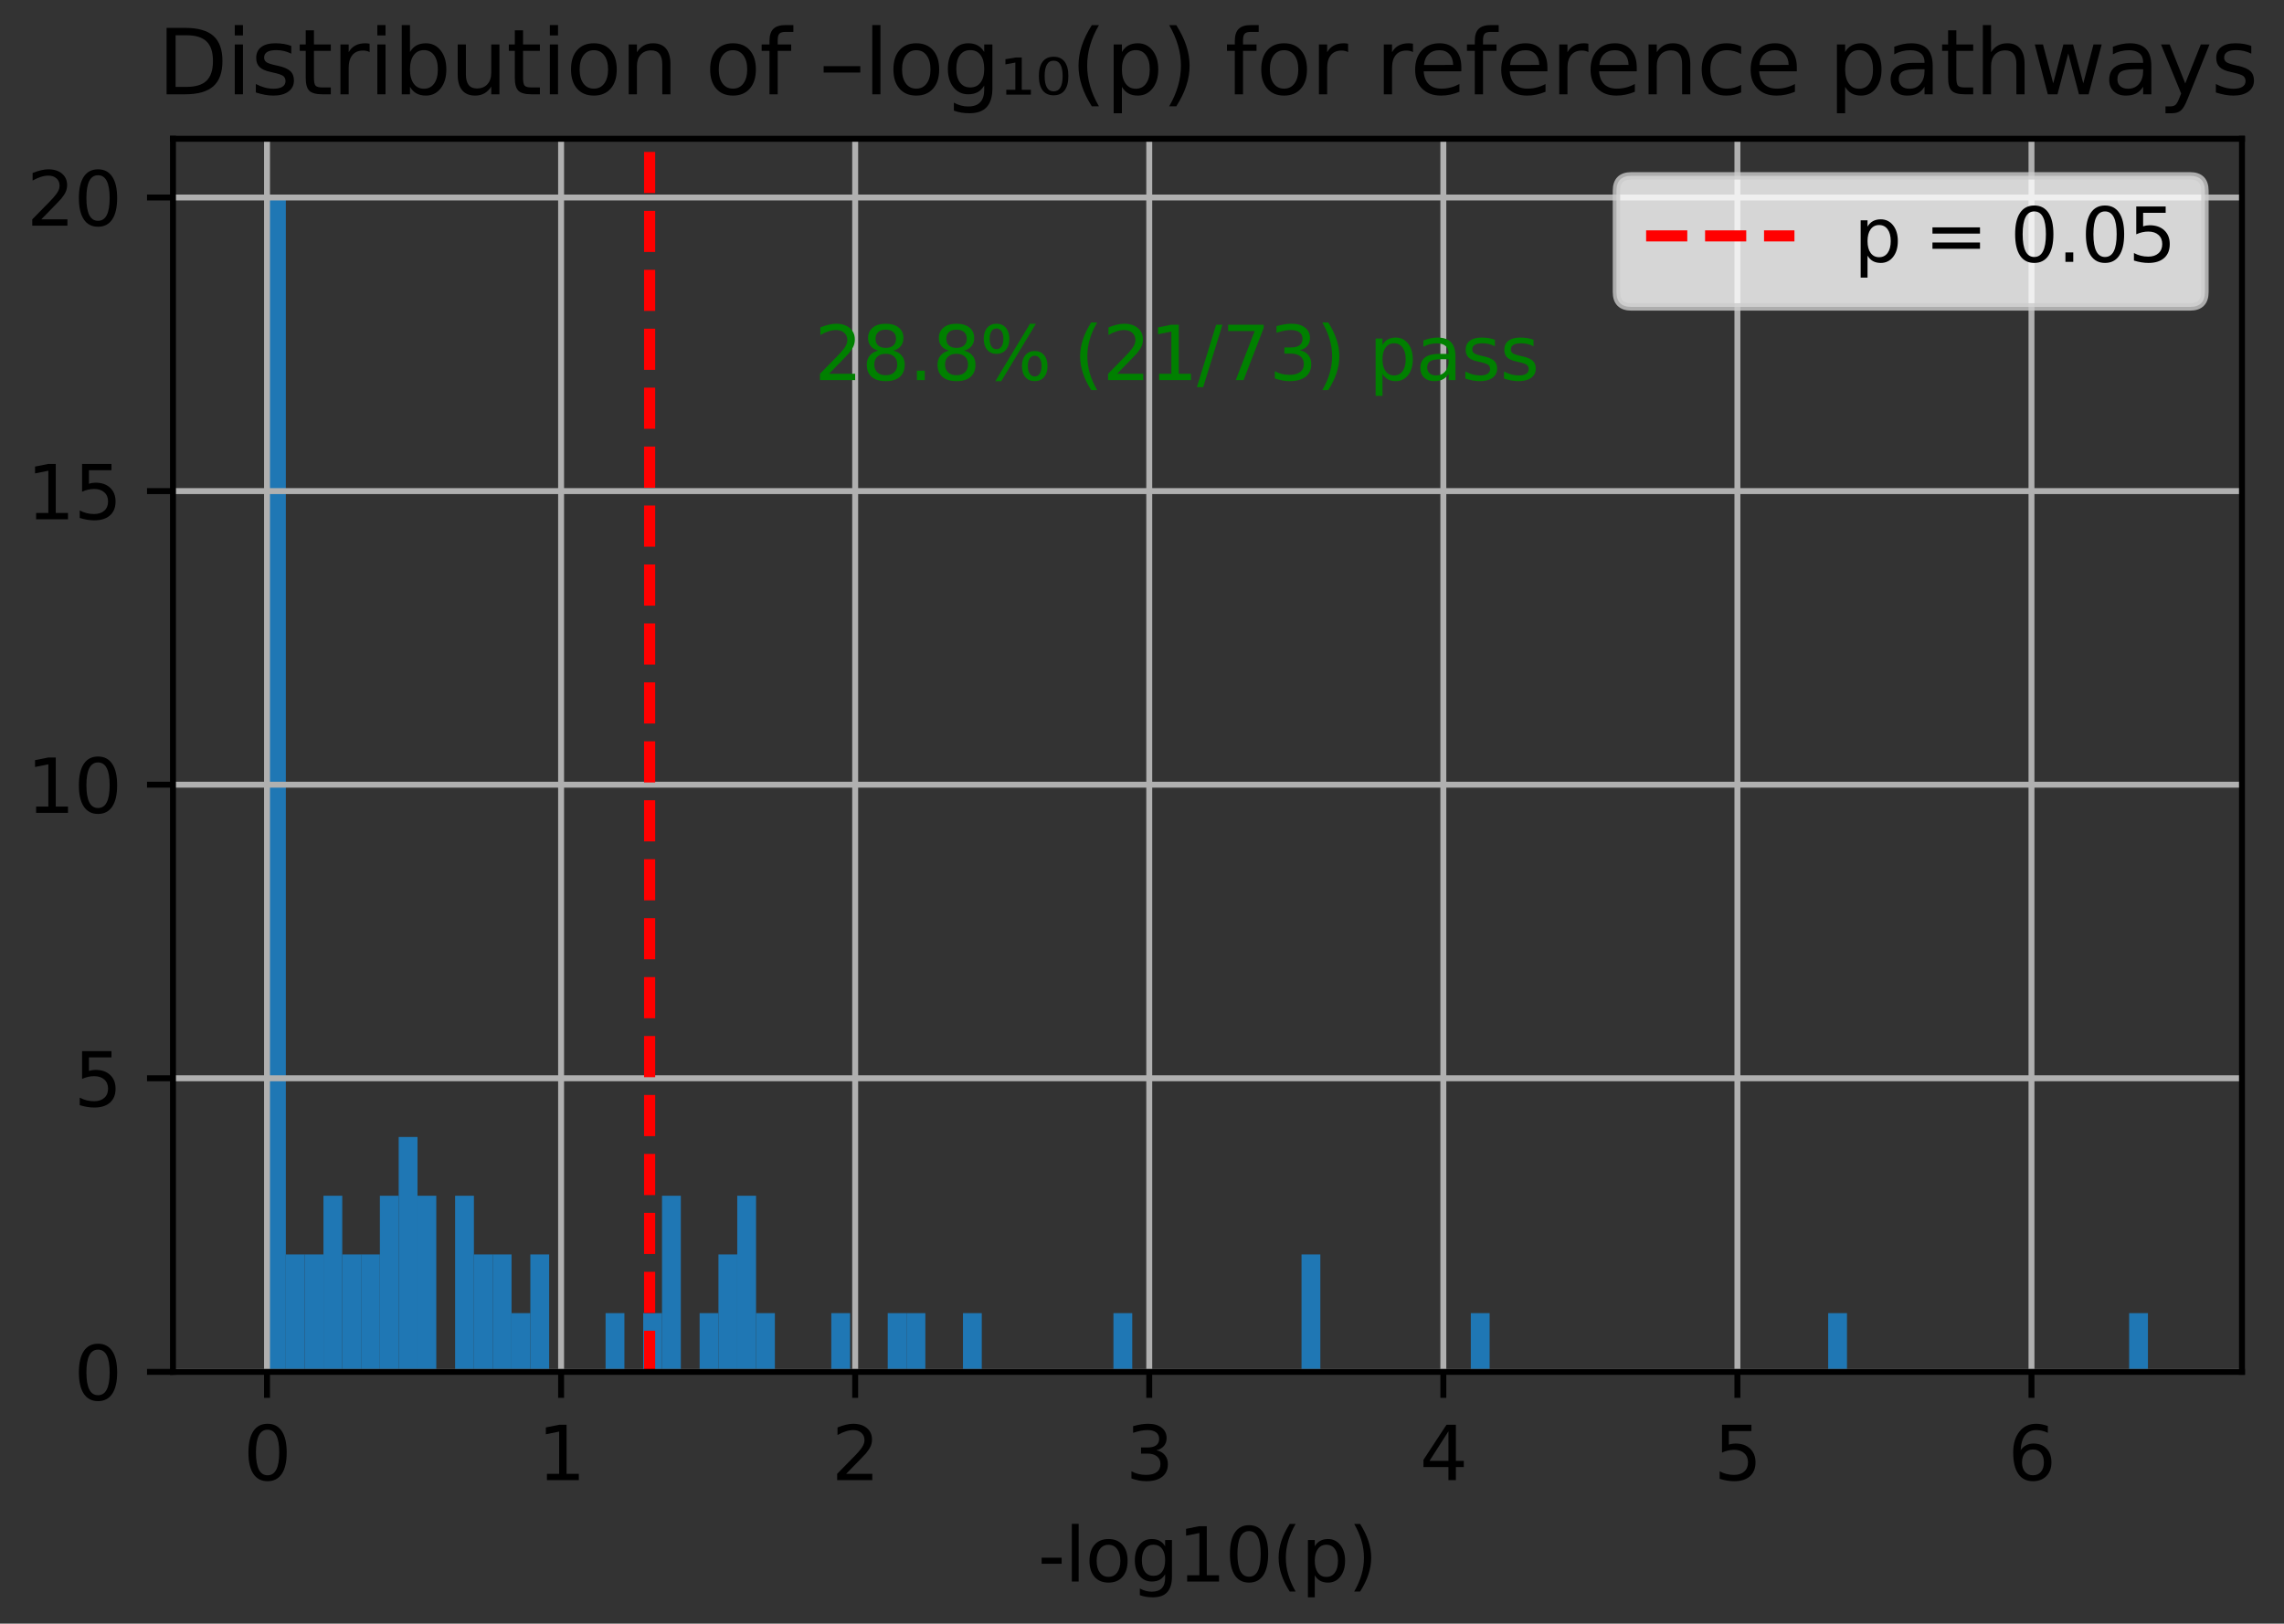 <?xml version="1.0" encoding="utf-8" standalone="no"?>
<!DOCTYPE svg PUBLIC "-//W3C//DTD SVG 1.1//EN"
  "http://www.w3.org/Graphics/SVG/1.1/DTD/svg11.dtd">
<svg xmlns:xlink="http://www.w3.org/1999/xlink" width="307.99pt" height="218.994pt" viewBox="0 0 307.99 218.994" xmlns="http://www.w3.org/2000/svg" version="1.1">
 <rect x="0" y="0" width="307.99" height="218.994" fill="#333333" stroke="none"/>
 <defs>
  <style type="text/css">*{stroke-linejoin: round; stroke-linecap: butt}</style>
 </defs>
 <g id="figure_1">
  <g id="patch_1">
   <path d="M 0 218.994 
L 307.99 218.994 
L 307.99 0 
L 0 0 
L 0 218.994 
z
" style="fill: none"/>
  </g>
  <g id="axes_1">
   <g id="patch_2">
    <path d="M 23.325 185.038 
L 302.325 185.038 
L 302.325 18.718 
L 23.325 18.718 
L 23.325 185.038 
z
" style="fill: none"/>
   </g>
   <g id="patch_3">
    <path d="M 36.007 185.038 
L 38.543 185.038 
L 38.543 26.638 
L 36.007 26.638 
z
" clip-path="url(#pdeb3ad82a5)" style="fill: #1f77b4"/>
   </g>
   <g id="patch_4">
    <path d="M 38.543 185.038 
L 41.08 185.038 
L 41.08 169.198 
L 38.543 169.198 
z
" clip-path="url(#pdeb3ad82a5)" style="fill: #1f77b4"/>
   </g>
   <g id="patch_5">
    <path d="M 41.08 185.038 
L 43.616 185.038 
L 43.616 169.198 
L 41.08 169.198 
z
" clip-path="url(#pdeb3ad82a5)" style="fill: #1f77b4"/>
   </g>
   <g id="patch_6">
    <path d="M 43.616 185.038 
L 46.152 185.038 
L 46.152 161.278 
L 43.616 161.278 
z
" clip-path="url(#pdeb3ad82a5)" style="fill: #1f77b4"/>
   </g>
   <g id="patch_7">
    <path d="M 46.152 185.038 
L 48.689 185.038 
L 48.689 169.198 
L 46.152 169.198 
z
" clip-path="url(#pdeb3ad82a5)" style="fill: #1f77b4"/>
   </g>
   <g id="patch_8">
    <path d="M 48.689 185.038 
L 51.225 185.038 
L 51.225 169.198 
L 48.689 169.198 
z
" clip-path="url(#pdeb3ad82a5)" style="fill: #1f77b4"/>
   </g>
   <g id="patch_9">
    <path d="M 51.225 185.038 
L 53.761 185.038 
L 53.761 161.278 
L 51.225 161.278 
z
" clip-path="url(#pdeb3ad82a5)" style="fill: #1f77b4"/>
   </g>
   <g id="patch_10">
    <path d="M 53.761 185.038 
L 56.298 185.038 
L 56.298 153.358 
L 53.761 153.358 
z
" clip-path="url(#pdeb3ad82a5)" style="fill: #1f77b4"/>
   </g>
   <g id="patch_11">
    <path d="M 56.298 185.038 
L 58.834 185.038 
L 58.834 161.278 
L 56.298 161.278 
z
" clip-path="url(#pdeb3ad82a5)" style="fill: #1f77b4"/>
   </g>
   <g id="patch_12">
    <path d="M 58.834 185.038 
L 61.37 185.038 
L 61.37 185.038 
L 58.834 185.038 
z
" clip-path="url(#pdeb3ad82a5)" style="fill: #1f77b4"/>
   </g>
   <g id="patch_13">
    <path d="M 61.37 185.038 
L 63.907 185.038 
L 63.907 161.278 
L 61.37 161.278 
z
" clip-path="url(#pdeb3ad82a5)" style="fill: #1f77b4"/>
   </g>
   <g id="patch_14">
    <path d="M 63.907 185.038 
L 66.443 185.038 
L 66.443 169.198 
L 63.907 169.198 
z
" clip-path="url(#pdeb3ad82a5)" style="fill: #1f77b4"/>
   </g>
   <g id="patch_15">
    <path d="M 66.443 185.038 
L 68.98 185.038 
L 68.98 169.198 
L 66.443 169.198 
z
" clip-path="url(#pdeb3ad82a5)" style="fill: #1f77b4"/>
   </g>
   <g id="patch_16">
    <path d="M 68.98 185.038 
L 71.516 185.038 
L 71.516 177.118 
L 68.98 177.118 
z
" clip-path="url(#pdeb3ad82a5)" style="fill: #1f77b4"/>
   </g>
   <g id="patch_17">
    <path d="M 71.516 185.038 
L 74.052 185.038 
L 74.052 169.198 
L 71.516 169.198 
z
" clip-path="url(#pdeb3ad82a5)" style="fill: #1f77b4"/>
   </g>
   <g id="patch_18">
    <path d="M 74.052 185.038 
L 76.589 185.038 
L 76.589 185.038 
L 74.052 185.038 
z
" clip-path="url(#pdeb3ad82a5)" style="fill: #1f77b4"/>
   </g>
   <g id="patch_19">
    <path d="M 76.589 185.038 
L 79.125 185.038 
L 79.125 185.038 
L 76.589 185.038 
z
" clip-path="url(#pdeb3ad82a5)" style="fill: #1f77b4"/>
   </g>
   <g id="patch_20">
    <path d="M 79.125 185.038 
L 81.661 185.038 
L 81.661 185.038 
L 79.125 185.038 
z
" clip-path="url(#pdeb3ad82a5)" style="fill: #1f77b4"/>
   </g>
   <g id="patch_21">
    <path d="M 81.661 185.038 
L 84.198 185.038 
L 84.198 177.118 
L 81.661 177.118 
z
" clip-path="url(#pdeb3ad82a5)" style="fill: #1f77b4"/>
   </g>
   <g id="patch_22">
    <path d="M 84.198 185.038 
L 86.734 185.038 
L 86.734 185.038 
L 84.198 185.038 
z
" clip-path="url(#pdeb3ad82a5)" style="fill: #1f77b4"/>
   </g>
   <g id="patch_23">
    <path d="M 86.734 185.038 
L 89.27 185.038 
L 89.27 177.118 
L 86.734 177.118 
z
" clip-path="url(#pdeb3ad82a5)" style="fill: #1f77b4"/>
   </g>
   <g id="patch_24">
    <path d="M 89.27 185.038 
L 91.807 185.038 
L 91.807 161.278 
L 89.27 161.278 
z
" clip-path="url(#pdeb3ad82a5)" style="fill: #1f77b4"/>
   </g>
   <g id="patch_25">
    <path d="M 91.807 185.038 
L 94.343 185.038 
L 94.343 185.038 
L 91.807 185.038 
z
" clip-path="url(#pdeb3ad82a5)" style="fill: #1f77b4"/>
   </g>
   <g id="patch_26">
    <path d="M 94.343 185.038 
L 96.88 185.038 
L 96.88 177.118 
L 94.343 177.118 
z
" clip-path="url(#pdeb3ad82a5)" style="fill: #1f77b4"/>
   </g>
   <g id="patch_27">
    <path d="M 96.88 185.038 
L 99.416 185.038 
L 99.416 169.198 
L 96.88 169.198 
z
" clip-path="url(#pdeb3ad82a5)" style="fill: #1f77b4"/>
   </g>
   <g id="patch_28">
    <path d="M 99.416 185.038 
L 101.952 185.038 
L 101.952 161.278 
L 99.416 161.278 
z
" clip-path="url(#pdeb3ad82a5)" style="fill: #1f77b4"/>
   </g>
   <g id="patch_29">
    <path d="M 101.952 185.038 
L 104.489 185.038 
L 104.489 177.118 
L 101.952 177.118 
z
" clip-path="url(#pdeb3ad82a5)" style="fill: #1f77b4"/>
   </g>
   <g id="patch_30">
    <path d="M 104.489 185.038 
L 107.025 185.038 
L 107.025 185.038 
L 104.489 185.038 
z
" clip-path="url(#pdeb3ad82a5)" style="fill: #1f77b4"/>
   </g>
   <g id="patch_31">
    <path d="M 107.025 185.038 
L 109.561 185.038 
L 109.561 185.038 
L 107.025 185.038 
z
" clip-path="url(#pdeb3ad82a5)" style="fill: #1f77b4"/>
   </g>
   <g id="patch_32">
    <path d="M 109.561 185.038 
L 112.098 185.038 
L 112.098 185.038 
L 109.561 185.038 
z
" clip-path="url(#pdeb3ad82a5)" style="fill: #1f77b4"/>
   </g>
   <g id="patch_33">
    <path d="M 112.098 185.038 
L 114.634 185.038 
L 114.634 177.118 
L 112.098 177.118 
z
" clip-path="url(#pdeb3ad82a5)" style="fill: #1f77b4"/>
   </g>
   <g id="patch_34">
    <path d="M 114.634 185.038 
L 117.17 185.038 
L 117.17 185.038 
L 114.634 185.038 
z
" clip-path="url(#pdeb3ad82a5)" style="fill: #1f77b4"/>
   </g>
   <g id="patch_35">
    <path d="M 117.17 185.038 
L 119.707 185.038 
L 119.707 185.038 
L 117.17 185.038 
z
" clip-path="url(#pdeb3ad82a5)" style="fill: #1f77b4"/>
   </g>
   <g id="patch_36">
    <path d="M 119.707 185.038 
L 122.243 185.038 
L 122.243 177.118 
L 119.707 177.118 
z
" clip-path="url(#pdeb3ad82a5)" style="fill: #1f77b4"/>
   </g>
   <g id="patch_37">
    <path d="M 122.243 185.038 
L 124.78 185.038 
L 124.78 177.118 
L 122.243 177.118 
z
" clip-path="url(#pdeb3ad82a5)" style="fill: #1f77b4"/>
   </g>
   <g id="patch_38">
    <path d="M 124.78 185.038 
L 127.316 185.038 
L 127.316 185.038 
L 124.78 185.038 
z
" clip-path="url(#pdeb3ad82a5)" style="fill: #1f77b4"/>
   </g>
   <g id="patch_39">
    <path d="M 127.316 185.038 
L 129.852 185.038 
L 129.852 185.038 
L 127.316 185.038 
z
" clip-path="url(#pdeb3ad82a5)" style="fill: #1f77b4"/>
   </g>
   <g id="patch_40">
    <path d="M 129.852 185.038 
L 132.389 185.038 
L 132.389 177.118 
L 129.852 177.118 
z
" clip-path="url(#pdeb3ad82a5)" style="fill: #1f77b4"/>
   </g>
   <g id="patch_41">
    <path d="M 132.389 185.038 
L 134.925 185.038 
L 134.925 185.038 
L 132.389 185.038 
z
" clip-path="url(#pdeb3ad82a5)" style="fill: #1f77b4"/>
   </g>
   <g id="patch_42">
    <path d="M 134.925 185.038 
L 137.461 185.038 
L 137.461 185.038 
L 134.925 185.038 
z
" clip-path="url(#pdeb3ad82a5)" style="fill: #1f77b4"/>
   </g>
   <g id="patch_43">
    <path d="M 137.461 185.038 
L 139.998 185.038 
L 139.998 185.038 
L 137.461 185.038 
z
" clip-path="url(#pdeb3ad82a5)" style="fill: #1f77b4"/>
   </g>
   <g id="patch_44">
    <path d="M 139.998 185.038 
L 142.534 185.038 
L 142.534 185.038 
L 139.998 185.038 
z
" clip-path="url(#pdeb3ad82a5)" style="fill: #1f77b4"/>
   </g>
   <g id="patch_45">
    <path d="M 142.534 185.038 
L 145.07 185.038 
L 145.07 185.038 
L 142.534 185.038 
z
" clip-path="url(#pdeb3ad82a5)" style="fill: #1f77b4"/>
   </g>
   <g id="patch_46">
    <path d="M 145.07 185.038 
L 147.607 185.038 
L 147.607 185.038 
L 145.07 185.038 
z
" clip-path="url(#pdeb3ad82a5)" style="fill: #1f77b4"/>
   </g>
   <g id="patch_47">
    <path d="M 147.607 185.038 
L 150.143 185.038 
L 150.143 185.038 
L 147.607 185.038 
z
" clip-path="url(#pdeb3ad82a5)" style="fill: #1f77b4"/>
   </g>
   <g id="patch_48">
    <path d="M 150.143 185.038 
L 152.68 185.038 
L 152.68 177.118 
L 150.143 177.118 
z
" clip-path="url(#pdeb3ad82a5)" style="fill: #1f77b4"/>
   </g>
   <g id="patch_49">
    <path d="M 152.68 185.038 
L 155.216 185.038 
L 155.216 185.038 
L 152.68 185.038 
z
" clip-path="url(#pdeb3ad82a5)" style="fill: #1f77b4"/>
   </g>
   <g id="patch_50">
    <path d="M 155.216 185.038 
L 157.752 185.038 
L 157.752 185.038 
L 155.216 185.038 
z
" clip-path="url(#pdeb3ad82a5)" style="fill: #1f77b4"/>
   </g>
   <g id="patch_51">
    <path d="M 157.752 185.038 
L 160.289 185.038 
L 160.289 185.038 
L 157.752 185.038 
z
" clip-path="url(#pdeb3ad82a5)" style="fill: #1f77b4"/>
   </g>
   <g id="patch_52">
    <path d="M 160.289 185.038 
L 162.825 185.038 
L 162.825 185.038 
L 160.289 185.038 
z
" clip-path="url(#pdeb3ad82a5)" style="fill: #1f77b4"/>
   </g>
   <g id="patch_53">
    <path d="M 162.825 185.038 
L 165.361 185.038 
L 165.361 185.038 
L 162.825 185.038 
z
" clip-path="url(#pdeb3ad82a5)" style="fill: #1f77b4"/>
   </g>
   <g id="patch_54">
    <path d="M 165.361 185.038 
L 167.898 185.038 
L 167.898 185.038 
L 165.361 185.038 
z
" clip-path="url(#pdeb3ad82a5)" style="fill: #1f77b4"/>
   </g>
   <g id="patch_55">
    <path d="M 167.898 185.038 
L 170.434 185.038 
L 170.434 185.038 
L 167.898 185.038 
z
" clip-path="url(#pdeb3ad82a5)" style="fill: #1f77b4"/>
   </g>
   <g id="patch_56">
    <path d="M 170.434 185.038 
L 172.97 185.038 
L 172.97 185.038 
L 170.434 185.038 
z
" clip-path="url(#pdeb3ad82a5)" style="fill: #1f77b4"/>
   </g>
   <g id="patch_57">
    <path d="M 172.97 185.038 
L 175.507 185.038 
L 175.507 185.038 
L 172.97 185.038 
z
" clip-path="url(#pdeb3ad82a5)" style="fill: #1f77b4"/>
   </g>
   <g id="patch_58">
    <path d="M 175.507 185.038 
L 178.043 185.038 
L 178.043 169.198 
L 175.507 169.198 
z
" clip-path="url(#pdeb3ad82a5)" style="fill: #1f77b4"/>
   </g>
   <g id="patch_59">
    <path d="M 178.043 185.038 
L 180.58 185.038 
L 180.58 185.038 
L 178.043 185.038 
z
" clip-path="url(#pdeb3ad82a5)" style="fill: #1f77b4"/>
   </g>
   <g id="patch_60">
    <path d="M 180.58 185.038 
L 183.116 185.038 
L 183.116 185.038 
L 180.58 185.038 
z
" clip-path="url(#pdeb3ad82a5)" style="fill: #1f77b4"/>
   </g>
   <g id="patch_61">
    <path d="M 183.116 185.038 
L 185.652 185.038 
L 185.652 185.038 
L 183.116 185.038 
z
" clip-path="url(#pdeb3ad82a5)" style="fill: #1f77b4"/>
   </g>
   <g id="patch_62">
    <path d="M 185.652 185.038 
L 188.189 185.038 
L 188.189 185.038 
L 185.652 185.038 
z
" clip-path="url(#pdeb3ad82a5)" style="fill: #1f77b4"/>
   </g>
   <g id="patch_63">
    <path d="M 188.189 185.038 
L 190.725 185.038 
L 190.725 185.038 
L 188.189 185.038 
z
" clip-path="url(#pdeb3ad82a5)" style="fill: #1f77b4"/>
   </g>
   <g id="patch_64">
    <path d="M 190.725 185.038 
L 193.261 185.038 
L 193.261 185.038 
L 190.725 185.038 
z
" clip-path="url(#pdeb3ad82a5)" style="fill: #1f77b4"/>
   </g>
   <g id="patch_65">
    <path d="M 193.261 185.038 
L 195.798 185.038 
L 195.798 185.038 
L 193.261 185.038 
z
" clip-path="url(#pdeb3ad82a5)" style="fill: #1f77b4"/>
   </g>
   <g id="patch_66">
    <path d="M 195.798 185.038 
L 198.334 185.038 
L 198.334 185.038 
L 195.798 185.038 
z
" clip-path="url(#pdeb3ad82a5)" style="fill: #1f77b4"/>
   </g>
   <g id="patch_67">
    <path d="M 198.334 185.038 
L 200.87 185.038 
L 200.87 177.118 
L 198.334 177.118 
z
" clip-path="url(#pdeb3ad82a5)" style="fill: #1f77b4"/>
   </g>
   <g id="patch_68">
    <path d="M 200.87 185.038 
L 203.407 185.038 
L 203.407 185.038 
L 200.87 185.038 
z
" clip-path="url(#pdeb3ad82a5)" style="fill: #1f77b4"/>
   </g>
   <g id="patch_69">
    <path d="M 203.407 185.038 
L 205.943 185.038 
L 205.943 185.038 
L 203.407 185.038 
z
" clip-path="url(#pdeb3ad82a5)" style="fill: #1f77b4"/>
   </g>
   <g id="patch_70">
    <path d="M 205.943 185.038 
L 208.48 185.038 
L 208.48 185.038 
L 205.943 185.038 
z
" clip-path="url(#pdeb3ad82a5)" style="fill: #1f77b4"/>
   </g>
   <g id="patch_71">
    <path d="M 208.48 185.038 
L 211.016 185.038 
L 211.016 185.038 
L 208.48 185.038 
z
" clip-path="url(#pdeb3ad82a5)" style="fill: #1f77b4"/>
   </g>
   <g id="patch_72">
    <path d="M 211.016 185.038 
L 213.552 185.038 
L 213.552 185.038 
L 211.016 185.038 
z
" clip-path="url(#pdeb3ad82a5)" style="fill: #1f77b4"/>
   </g>
   <g id="patch_73">
    <path d="M 213.552 185.038 
L 216.089 185.038 
L 216.089 185.038 
L 213.552 185.038 
z
" clip-path="url(#pdeb3ad82a5)" style="fill: #1f77b4"/>
   </g>
   <g id="patch_74">
    <path d="M 216.089 185.038 
L 218.625 185.038 
L 218.625 185.038 
L 216.089 185.038 
z
" clip-path="url(#pdeb3ad82a5)" style="fill: #1f77b4"/>
   </g>
   <g id="patch_75">
    <path d="M 218.625 185.038 
L 221.161 185.038 
L 221.161 185.038 
L 218.625 185.038 
z
" clip-path="url(#pdeb3ad82a5)" style="fill: #1f77b4"/>
   </g>
   <g id="patch_76">
    <path d="M 221.161 185.038 
L 223.698 185.038 
L 223.698 185.038 
L 221.161 185.038 
z
" clip-path="url(#pdeb3ad82a5)" style="fill: #1f77b4"/>
   </g>
   <g id="patch_77">
    <path d="M 223.698 185.038 
L 226.234 185.038 
L 226.234 185.038 
L 223.698 185.038 
z
" clip-path="url(#pdeb3ad82a5)" style="fill: #1f77b4"/>
   </g>
   <g id="patch_78">
    <path d="M 226.234 185.038 
L 228.77 185.038 
L 228.77 185.038 
L 226.234 185.038 
z
" clip-path="url(#pdeb3ad82a5)" style="fill: #1f77b4"/>
   </g>
   <g id="patch_79">
    <path d="M 228.77 185.038 
L 231.307 185.038 
L 231.307 185.038 
L 228.77 185.038 
z
" clip-path="url(#pdeb3ad82a5)" style="fill: #1f77b4"/>
   </g>
   <g id="patch_80">
    <path d="M 231.307 185.038 
L 233.843 185.038 
L 233.843 185.038 
L 231.307 185.038 
z
" clip-path="url(#pdeb3ad82a5)" style="fill: #1f77b4"/>
   </g>
   <g id="patch_81">
    <path d="M 233.843 185.038 
L 236.38 185.038 
L 236.38 185.038 
L 233.843 185.038 
z
" clip-path="url(#pdeb3ad82a5)" style="fill: #1f77b4"/>
   </g>
   <g id="patch_82">
    <path d="M 236.38 185.038 
L 238.916 185.038 
L 238.916 185.038 
L 236.38 185.038 
z
" clip-path="url(#pdeb3ad82a5)" style="fill: #1f77b4"/>
   </g>
   <g id="patch_83">
    <path d="M 238.916 185.038 
L 241.452 185.038 
L 241.452 185.038 
L 238.916 185.038 
z
" clip-path="url(#pdeb3ad82a5)" style="fill: #1f77b4"/>
   </g>
   <g id="patch_84">
    <path d="M 241.452 185.038 
L 243.989 185.038 
L 243.989 185.038 
L 241.452 185.038 
z
" clip-path="url(#pdeb3ad82a5)" style="fill: #1f77b4"/>
   </g>
   <g id="patch_85">
    <path d="M 243.989 185.038 
L 246.525 185.038 
L 246.525 185.038 
L 243.989 185.038 
z
" clip-path="url(#pdeb3ad82a5)" style="fill: #1f77b4"/>
   </g>
   <g id="patch_86">
    <path d="M 246.525 185.038 
L 249.061 185.038 
L 249.061 177.118 
L 246.525 177.118 
z
" clip-path="url(#pdeb3ad82a5)" style="fill: #1f77b4"/>
   </g>
   <g id="patch_87">
    <path d="M 249.061 185.038 
L 251.598 185.038 
L 251.598 185.038 
L 249.061 185.038 
z
" clip-path="url(#pdeb3ad82a5)" style="fill: #1f77b4"/>
   </g>
   <g id="patch_88">
    <path d="M 251.598 185.038 
L 254.134 185.038 
L 254.134 185.038 
L 251.598 185.038 
z
" clip-path="url(#pdeb3ad82a5)" style="fill: #1f77b4"/>
   </g>
   <g id="patch_89">
    <path d="M 254.134 185.038 
L 256.67 185.038 
L 256.67 185.038 
L 254.134 185.038 
z
" clip-path="url(#pdeb3ad82a5)" style="fill: #1f77b4"/>
   </g>
   <g id="patch_90">
    <path d="M 256.67 185.038 
L 259.207 185.038 
L 259.207 185.038 
L 256.67 185.038 
z
" clip-path="url(#pdeb3ad82a5)" style="fill: #1f77b4"/>
   </g>
   <g id="patch_91">
    <path d="M 259.207 185.038 
L 261.743 185.038 
L 261.743 185.038 
L 259.207 185.038 
z
" clip-path="url(#pdeb3ad82a5)" style="fill: #1f77b4"/>
   </g>
   <g id="patch_92">
    <path d="M 261.743 185.038 
L 264.28 185.038 
L 264.28 185.038 
L 261.743 185.038 
z
" clip-path="url(#pdeb3ad82a5)" style="fill: #1f77b4"/>
   </g>
   <g id="patch_93">
    <path d="M 264.28 185.038 
L 266.816 185.038 
L 266.816 185.038 
L 264.28 185.038 
z
" clip-path="url(#pdeb3ad82a5)" style="fill: #1f77b4"/>
   </g>
   <g id="patch_94">
    <path d="M 266.816 185.038 
L 269.352 185.038 
L 269.352 185.038 
L 266.816 185.038 
z
" clip-path="url(#pdeb3ad82a5)" style="fill: #1f77b4"/>
   </g>
   <g id="patch_95">
    <path d="M 269.352 185.038 
L 271.889 185.038 
L 271.889 185.038 
L 269.352 185.038 
z
" clip-path="url(#pdeb3ad82a5)" style="fill: #1f77b4"/>
   </g>
   <g id="patch_96">
    <path d="M 271.889 185.038 
L 274.425 185.038 
L 274.425 185.038 
L 271.889 185.038 
z
" clip-path="url(#pdeb3ad82a5)" style="fill: #1f77b4"/>
   </g>
   <g id="patch_97">
    <path d="M 274.425 185.038 
L 276.961 185.038 
L 276.961 185.038 
L 274.425 185.038 
z
" clip-path="url(#pdeb3ad82a5)" style="fill: #1f77b4"/>
   </g>
   <g id="patch_98">
    <path d="M 276.961 185.038 
L 279.498 185.038 
L 279.498 185.038 
L 276.961 185.038 
z
" clip-path="url(#pdeb3ad82a5)" style="fill: #1f77b4"/>
   </g>
   <g id="patch_99">
    <path d="M 279.498 185.038 
L 282.034 185.038 
L 282.034 185.038 
L 279.498 185.038 
z
" clip-path="url(#pdeb3ad82a5)" style="fill: #1f77b4"/>
   </g>
   <g id="patch_100">
    <path d="M 282.034 185.038 
L 284.57 185.038 
L 284.57 185.038 
L 282.034 185.038 
z
" clip-path="url(#pdeb3ad82a5)" style="fill: #1f77b4"/>
   </g>
   <g id="patch_101">
    <path d="M 284.57 185.038 
L 287.107 185.038 
L 287.107 185.038 
L 284.57 185.038 
z
" clip-path="url(#pdeb3ad82a5)" style="fill: #1f77b4"/>
   </g>
   <g id="patch_102">
    <path d="M 287.107 185.038 
L 289.643 185.038 
L 289.643 177.118 
L 287.107 177.118 
z
" clip-path="url(#pdeb3ad82a5)" style="fill: #1f77b4"/>
   </g>
   <g id="matplotlib.axis_1">
    <g id="xtick_1">
     <g id="line2d_1">
      <path d="M 36.007 185.038 
L 36.007 18.718 
" clip-path="url(#pdeb3ad82a5)" style="fill: none; stroke: #b0b0b0; stroke-width: 0.8; stroke-linecap: square"/>
     </g>
     <g id="line2d_2">
      <defs>
       <path id="m81334c45d7" d="M 0 0 
L 0 3.5 
" style="stroke: #000000; stroke-width: 0.8"/>
      </defs>
      <g>
       <use xlink:href="#m81334c45d7" x="36.007" y="185.038" style="stroke: #000000; stroke-width: 0.8"/>
      </g>
     </g>
     <g id="text_1">
      <!-- 0 -->
      <g transform="translate(32.826 199.637) scale(0.1 -0.1)">
       <defs>
        <path id="DejaVuSans-30" d="M 2034 4250 
Q 1547 4250 1301 3770 
Q 1056 3291 1056 2328 
Q 1056 1369 1301 889 
Q 1547 409 2034 409 
Q 2525 409 2770 889 
Q 3016 1369 3016 2328 
Q 3016 3291 2770 3770 
Q 2525 4250 2034 4250 
z
M 2034 4750 
Q 2819 4750 3233 4129 
Q 3647 3509 3647 2328 
Q 3647 1150 3233 529 
Q 2819 -91 2034 -91 
Q 1250 -91 836 529 
Q 422 1150 422 2328 
Q 422 3509 836 4129 
Q 1250 4750 2034 4750 
z
" transform="scale(0.016)"/>
       </defs>
       <use xlink:href="#DejaVuSans-30"/>
      </g>
     </g>
    </g>
    <g id="xtick_2">
     <g id="line2d_3">
      <path d="M 75.662 185.038 
L 75.662 18.718 
" clip-path="url(#pdeb3ad82a5)" style="fill: none; stroke: #b0b0b0; stroke-width: 0.8; stroke-linecap: square"/>
     </g>
     <g id="line2d_4">
      <g>
       <use xlink:href="#m81334c45d7" x="75.662" y="185.038" style="stroke: #000000; stroke-width: 0.8"/>
      </g>
     </g>
     <g id="text_2">
      <!-- 1 -->
      <g transform="translate(72.481 199.637) scale(0.1 -0.1)">
       <defs>
        <path id="DejaVuSans-31" d="M 794 531 
L 1825 531 
L 1825 4091 
L 703 3866 
L 703 4441 
L 1819 4666 
L 2450 4666 
L 2450 531 
L 3481 531 
L 3481 0 
L 794 0 
L 794 531 
z
" transform="scale(0.016)"/>
       </defs>
       <use xlink:href="#DejaVuSans-31"/>
      </g>
     </g>
    </g>
    <g id="xtick_3">
     <g id="line2d_5">
      <path d="M 115.318 185.038 
L 115.318 18.718 
" clip-path="url(#pdeb3ad82a5)" style="fill: none; stroke: #b0b0b0; stroke-width: 0.8; stroke-linecap: square"/>
     </g>
     <g id="line2d_6">
      <g>
       <use xlink:href="#m81334c45d7" x="115.318" y="185.038" style="stroke: #000000; stroke-width: 0.8"/>
      </g>
     </g>
     <g id="text_3">
      <!-- 2 -->
      <g transform="translate(112.137 199.637) scale(0.1 -0.1)">
       <defs>
        <path id="DejaVuSans-32" d="M 1228 531 
L 3431 531 
L 3431 0 
L 469 0 
L 469 531 
Q 828 903 1448 1529 
Q 2069 2156 2228 2338 
Q 2531 2678 2651 2914 
Q 2772 3150 2772 3378 
Q 2772 3750 2511 3984 
Q 2250 4219 1831 4219 
Q 1534 4219 1204 4116 
Q 875 4013 500 3803 
L 500 4441 
Q 881 4594 1212 4672 
Q 1544 4750 1819 4750 
Q 2544 4750 2975 4387 
Q 3406 4025 3406 3419 
Q 3406 3131 3298 2873 
Q 3191 2616 2906 2266 
Q 2828 2175 2409 1742 
Q 1991 1309 1228 531 
z
" transform="scale(0.016)"/>
       </defs>
       <use xlink:href="#DejaVuSans-32"/>
      </g>
     </g>
    </g>
    <g id="xtick_4">
     <g id="line2d_7">
      <path d="M 154.973 185.038 
L 154.973 18.718 
" clip-path="url(#pdeb3ad82a5)" style="fill: none; stroke: #b0b0b0; stroke-width: 0.8; stroke-linecap: square"/>
     </g>
     <g id="line2d_8">
      <g>
       <use xlink:href="#m81334c45d7" x="154.973" y="185.038" style="stroke: #000000; stroke-width: 0.8"/>
      </g>
     </g>
     <g id="text_4">
      <!-- 3 -->
      <g transform="translate(151.792 199.637) scale(0.1 -0.1)">
       <defs>
        <path id="DejaVuSans-33" d="M 2597 2516 
Q 3050 2419 3304 2112 
Q 3559 1806 3559 1356 
Q 3559 666 3084 287 
Q 2609 -91 1734 -91 
Q 1441 -91 1130 -33 
Q 819 25 488 141 
L 488 750 
Q 750 597 1062 519 
Q 1375 441 1716 441 
Q 2309 441 2620 675 
Q 2931 909 2931 1356 
Q 2931 1769 2642 2001 
Q 2353 2234 1838 2234 
L 1294 2234 
L 1294 2753 
L 1863 2753 
Q 2328 2753 2575 2939 
Q 2822 3125 2822 3475 
Q 2822 3834 2567 4026 
Q 2313 4219 1838 4219 
Q 1578 4219 1281 4162 
Q 984 4106 628 3988 
L 628 4550 
Q 988 4650 1302 4700 
Q 1616 4750 1894 4750 
Q 2613 4750 3031 4423 
Q 3450 4097 3450 3541 
Q 3450 3153 3228 2886 
Q 3006 2619 2597 2516 
z
" transform="scale(0.016)"/>
       </defs>
       <use xlink:href="#DejaVuSans-33"/>
      </g>
     </g>
    </g>
    <g id="xtick_5">
     <g id="line2d_9">
      <path d="M 194.629 185.038 
L 194.629 18.718 
" clip-path="url(#pdeb3ad82a5)" style="fill: none; stroke: #b0b0b0; stroke-width: 0.8; stroke-linecap: square"/>
     </g>
     <g id="line2d_10">
      <g>
       <use xlink:href="#m81334c45d7" x="194.629" y="185.038" style="stroke: #000000; stroke-width: 0.8"/>
      </g>
     </g>
     <g id="text_5">
      <!-- 4 -->
      <g transform="translate(191.447 199.637) scale(0.1 -0.1)">
       <defs>
        <path id="DejaVuSans-34" d="M 2419 4116 
L 825 1625 
L 2419 1625 
L 2419 4116 
z
M 2253 4666 
L 3047 4666 
L 3047 1625 
L 3713 1625 
L 3713 1100 
L 3047 1100 
L 3047 0 
L 2419 0 
L 2419 1100 
L 313 1100 
L 313 1709 
L 2253 4666 
z
" transform="scale(0.016)"/>
       </defs>
       <use xlink:href="#DejaVuSans-34"/>
      </g>
     </g>
    </g>
    <g id="xtick_6">
     <g id="line2d_11">
      <path d="M 234.284 185.038 
L 234.284 18.718 
" clip-path="url(#pdeb3ad82a5)" style="fill: none; stroke: #b0b0b0; stroke-width: 0.8; stroke-linecap: square"/>
     </g>
     <g id="line2d_12">
      <g>
       <use xlink:href="#m81334c45d7" x="234.284" y="185.038" style="stroke: #000000; stroke-width: 0.8"/>
      </g>
     </g>
     <g id="text_6">
      <!-- 5 -->
      <g transform="translate(231.103 199.637) scale(0.1 -0.1)">
       <defs>
        <path id="DejaVuSans-35" d="M 691 4666 
L 3169 4666 
L 3169 4134 
L 1269 4134 
L 1269 2991 
Q 1406 3038 1543 3061 
Q 1681 3084 1819 3084 
Q 2600 3084 3056 2656 
Q 3513 2228 3513 1497 
Q 3513 744 3044 326 
Q 2575 -91 1722 -91 
Q 1428 -91 1123 -41 
Q 819 9 494 109 
L 494 744 
Q 775 591 1075 516 
Q 1375 441 1709 441 
Q 2250 441 2565 725 
Q 2881 1009 2881 1497 
Q 2881 1984 2565 2268 
Q 2250 2553 1709 2553 
Q 1456 2553 1204 2497 
Q 953 2441 691 2322 
L 691 4666 
z
" transform="scale(0.016)"/>
       </defs>
       <use xlink:href="#DejaVuSans-35"/>
      </g>
     </g>
    </g>
    <g id="xtick_7">
     <g id="line2d_13">
      <path d="M 273.94 185.038 
L 273.94 18.718 
" clip-path="url(#pdeb3ad82a5)" style="fill: none; stroke: #b0b0b0; stroke-width: 0.8; stroke-linecap: square"/>
     </g>
     <g id="line2d_14">
      <g>
       <use xlink:href="#m81334c45d7" x="273.94" y="185.038" style="stroke: #000000; stroke-width: 0.8"/>
      </g>
     </g>
     <g id="text_7">
      <!-- 6 -->
      <g transform="translate(270.758 199.637) scale(0.1 -0.1)">
       <defs>
        <path id="DejaVuSans-36" d="M 2113 2584 
Q 1688 2584 1439 2293 
Q 1191 2003 1191 1497 
Q 1191 994 1439 701 
Q 1688 409 2113 409 
Q 2538 409 2786 701 
Q 3034 994 3034 1497 
Q 3034 2003 2786 2293 
Q 2538 2584 2113 2584 
z
M 3366 4563 
L 3366 3988 
Q 3128 4100 2886 4159 
Q 2644 4219 2406 4219 
Q 1781 4219 1451 3797 
Q 1122 3375 1075 2522 
Q 1259 2794 1537 2939 
Q 1816 3084 2150 3084 
Q 2853 3084 3261 2657 
Q 3669 2231 3669 1497 
Q 3669 778 3244 343 
Q 2819 -91 2113 -91 
Q 1303 -91 875 529 
Q 447 1150 447 2328 
Q 447 3434 972 4092 
Q 1497 4750 2381 4750 
Q 2619 4750 2861 4703 
Q 3103 4656 3366 4563 
z
" transform="scale(0.016)"/>
       </defs>
       <use xlink:href="#DejaVuSans-36"/>
      </g>
     </g>
    </g>
    <g id="text_8">
     <!-- -log10(p) -->
     <g transform="translate(139.96 213.315) scale(0.1 -0.1)">
      <defs>
       <path id="DejaVuSans-2d" d="M 313 2009 
L 1997 2009 
L 1997 1497 
L 313 1497 
L 313 2009 
z
" transform="scale(0.016)"/>
       <path id="DejaVuSans-6c" d="M 603 4863 
L 1178 4863 
L 1178 0 
L 603 0 
L 603 4863 
z
" transform="scale(0.016)"/>
       <path id="DejaVuSans-6f" d="M 1959 3097 
Q 1497 3097 1228 2736 
Q 959 2375 959 1747 
Q 959 1119 1226 758 
Q 1494 397 1959 397 
Q 2419 397 2687 759 
Q 2956 1122 2956 1747 
Q 2956 2369 2687 2733 
Q 2419 3097 1959 3097 
z
M 1959 3584 
Q 2709 3584 3137 3096 
Q 3566 2609 3566 1747 
Q 3566 888 3137 398 
Q 2709 -91 1959 -91 
Q 1206 -91 779 398 
Q 353 888 353 1747 
Q 353 2609 779 3096 
Q 1206 3584 1959 3584 
z
" transform="scale(0.016)"/>
       <path id="DejaVuSans-67" d="M 2906 1791 
Q 2906 2416 2648 2759 
Q 2391 3103 1925 3103 
Q 1463 3103 1205 2759 
Q 947 2416 947 1791 
Q 947 1169 1205 825 
Q 1463 481 1925 481 
Q 2391 481 2648 825 
Q 2906 1169 2906 1791 
z
M 3481 434 
Q 3481 -459 3084 -895 
Q 2688 -1331 1869 -1331 
Q 1566 -1331 1297 -1286 
Q 1028 -1241 775 -1147 
L 775 -588 
Q 1028 -725 1275 -790 
Q 1522 -856 1778 -856 
Q 2344 -856 2625 -561 
Q 2906 -266 2906 331 
L 2906 616 
Q 2728 306 2450 153 
Q 2172 0 1784 0 
Q 1141 0 747 490 
Q 353 981 353 1791 
Q 353 2603 747 3093 
Q 1141 3584 1784 3584 
Q 2172 3584 2450 3431 
Q 2728 3278 2906 2969 
L 2906 3500 
L 3481 3500 
L 3481 434 
z
" transform="scale(0.016)"/>
       <path id="DejaVuSans-28" d="M 1984 4856 
Q 1566 4138 1362 3434 
Q 1159 2731 1159 2009 
Q 1159 1288 1364 580 
Q 1569 -128 1984 -844 
L 1484 -844 
Q 1016 -109 783 600 
Q 550 1309 550 2009 
Q 550 2706 781 3412 
Q 1013 4119 1484 4856 
L 1984 4856 
z
" transform="scale(0.016)"/>
       <path id="DejaVuSans-70" d="M 1159 525 
L 1159 -1331 
L 581 -1331 
L 581 3500 
L 1159 3500 
L 1159 2969 
Q 1341 3281 1617 3432 
Q 1894 3584 2278 3584 
Q 2916 3584 3314 3078 
Q 3713 2572 3713 1747 
Q 3713 922 3314 415 
Q 2916 -91 2278 -91 
Q 1894 -91 1617 61 
Q 1341 213 1159 525 
z
M 3116 1747 
Q 3116 2381 2855 2742 
Q 2594 3103 2138 3103 
Q 1681 3103 1420 2742 
Q 1159 2381 1159 1747 
Q 1159 1113 1420 752 
Q 1681 391 2138 391 
Q 2594 391 2855 752 
Q 3116 1113 3116 1747 
z
" transform="scale(0.016)"/>
       <path id="DejaVuSans-29" d="M 513 4856 
L 1013 4856 
Q 1481 4119 1714 3412 
Q 1947 2706 1947 2009 
Q 1947 1309 1714 600 
Q 1481 -109 1013 -844 
L 513 -844 
Q 928 -128 1133 580 
Q 1338 1288 1338 2009 
Q 1338 2731 1133 3434 
Q 928 4138 513 4856 
z
" transform="scale(0.016)"/>
      </defs>
      <use xlink:href="#DejaVuSans-2d"/>
      <use xlink:href="#DejaVuSans-6c" transform="translate(36.084 0)"/>
      <use xlink:href="#DejaVuSans-6f" transform="translate(63.867 0)"/>
      <use xlink:href="#DejaVuSans-67" transform="translate(125.049 0)"/>
      <use xlink:href="#DejaVuSans-31" transform="translate(188.525 0)"/>
      <use xlink:href="#DejaVuSans-30" transform="translate(252.148 0)"/>
      <use xlink:href="#DejaVuSans-28" transform="translate(315.771 0)"/>
      <use xlink:href="#DejaVuSans-70" transform="translate(354.785 0)"/>
      <use xlink:href="#DejaVuSans-29" transform="translate(418.262 0)"/>
     </g>
    </g>
   </g>
   <g id="matplotlib.axis_2">
    <g id="ytick_1">
     <g id="line2d_15">
      <path d="M 23.325 185.038 
L 302.325 185.038 
" clip-path="url(#pdeb3ad82a5)" style="fill: none; stroke: #b0b0b0; stroke-width: 0.8; stroke-linecap: square"/>
     </g>
     <g id="line2d_16">
      <defs>
       <path id="m54c9d53f8a" d="M 0 0 
L -3.5 0 
" style="stroke: #000000; stroke-width: 0.8"/>
      </defs>
      <g>
       <use xlink:href="#m54c9d53f8a" x="23.325" y="185.038" style="stroke: #000000; stroke-width: 0.8"/>
      </g>
     </g>
     <g id="text_9">
      <!-- 0 -->
      <g transform="translate(9.963 188.837) scale(0.1 -0.1)">
       <use xlink:href="#DejaVuSans-30"/>
      </g>
     </g>
    </g>
    <g id="ytick_2">
     <g id="line2d_17">
      <path d="M 23.325 145.438 
L 302.325 145.438 
" clip-path="url(#pdeb3ad82a5)" style="fill: none; stroke: #b0b0b0; stroke-width: 0.8; stroke-linecap: square"/>
     </g>
     <g id="line2d_18">
      <g>
       <use xlink:href="#m54c9d53f8a" x="23.325" y="145.438" style="stroke: #000000; stroke-width: 0.8"/>
      </g>
     </g>
     <g id="text_10">
      <!-- 5 -->
      <g transform="translate(9.963 149.237) scale(0.1 -0.1)">
       <use xlink:href="#DejaVuSans-35"/>
      </g>
     </g>
    </g>
    <g id="ytick_3">
     <g id="line2d_19">
      <path d="M 23.325 105.838 
L 302.325 105.838 
" clip-path="url(#pdeb3ad82a5)" style="fill: none; stroke: #b0b0b0; stroke-width: 0.8; stroke-linecap: square"/>
     </g>
     <g id="line2d_20">
      <g>
       <use xlink:href="#m54c9d53f8a" x="23.325" y="105.838" style="stroke: #000000; stroke-width: 0.8"/>
      </g>
     </g>
     <g id="text_11">
      <!-- 10 -->
      <g transform="translate(3.6 109.637) scale(0.1 -0.1)">
       <use xlink:href="#DejaVuSans-31"/>
       <use xlink:href="#DejaVuSans-30" transform="translate(63.623 0)"/>
      </g>
     </g>
    </g>
    <g id="ytick_4">
     <g id="line2d_21">
      <path d="M 23.325 66.238 
L 302.325 66.238 
" clip-path="url(#pdeb3ad82a5)" style="fill: none; stroke: #b0b0b0; stroke-width: 0.8; stroke-linecap: square"/>
     </g>
     <g id="line2d_22">
      <g>
       <use xlink:href="#m54c9d53f8a" x="23.325" y="66.238" style="stroke: #000000; stroke-width: 0.8"/>
      </g>
     </g>
     <g id="text_12">
      <!-- 15 -->
      <g transform="translate(3.6 70.037) scale(0.1 -0.1)">
       <use xlink:href="#DejaVuSans-31"/>
       <use xlink:href="#DejaVuSans-35" transform="translate(63.623 0)"/>
      </g>
     </g>
    </g>
    <g id="ytick_5">
     <g id="line2d_23">
      <path d="M 23.325 26.638 
L 302.325 26.638 
" clip-path="url(#pdeb3ad82a5)" style="fill: none; stroke: #b0b0b0; stroke-width: 0.8; stroke-linecap: square"/>
     </g>
     <g id="line2d_24">
      <g>
       <use xlink:href="#m54c9d53f8a" x="23.325" y="26.638" style="stroke: #000000; stroke-width: 0.8"/>
      </g>
     </g>
     <g id="text_13">
      <!-- 20 -->
      <g transform="translate(3.6 30.437) scale(0.1 -0.1)">
       <use xlink:href="#DejaVuSans-32"/>
       <use xlink:href="#DejaVuSans-30" transform="translate(63.623 0)"/>
      </g>
     </g>
    </g>
   </g>
   <g id="line2d_25">
    <path d="M 87.6 185.038 
L 87.6 18.718 
" clip-path="url(#pdeb3ad82a5)" style="fill: none; stroke-dasharray: 5.55,2.4; stroke-dashoffset: 0; stroke: #ff0000; stroke-width: 1.5"/>
   </g>
   <g id="patch_103">
    <path d="M 23.325 185.038 
L 23.325 18.718 
" style="fill: none; stroke: #000000; stroke-width: 0.8; stroke-linejoin: miter; stroke-linecap: square"/>
   </g>
   <g id="patch_104">
    <path d="M 302.325 185.038 
L 302.325 18.718 
" style="fill: none; stroke: #000000; stroke-width: 0.8; stroke-linejoin: miter; stroke-linecap: square"/>
   </g>
   <g id="patch_105">
    <path d="M 23.325 185.038 
L 302.325 185.038 
" style="fill: none; stroke: #000000; stroke-width: 0.8; stroke-linejoin: miter; stroke-linecap: square"/>
   </g>
   <g id="patch_106">
    <path d="M 23.325 18.718 
L 302.325 18.718 
" style="fill: none; stroke: #000000; stroke-width: 0.8; stroke-linejoin: miter; stroke-linecap: square"/>
   </g>
   <g id="text_14">
    <!-- 28.8% (21/73) pass -->
    <g style="fill: #008000" transform="translate(109.824 51.265) scale(0.1 -0.1)">
     <defs>
      <path id="DejaVuSans-38" d="M 2034 2216 
Q 1584 2216 1326 1975 
Q 1069 1734 1069 1313 
Q 1069 891 1326 650 
Q 1584 409 2034 409 
Q 2484 409 2743 651 
Q 3003 894 3003 1313 
Q 3003 1734 2745 1975 
Q 2488 2216 2034 2216 
z
M 1403 2484 
Q 997 2584 770 2862 
Q 544 3141 544 3541 
Q 544 4100 942 4425 
Q 1341 4750 2034 4750 
Q 2731 4750 3128 4425 
Q 3525 4100 3525 3541 
Q 3525 3141 3298 2862 
Q 3072 2584 2669 2484 
Q 3125 2378 3379 2068 
Q 3634 1759 3634 1313 
Q 3634 634 3220 271 
Q 2806 -91 2034 -91 
Q 1263 -91 848 271 
Q 434 634 434 1313 
Q 434 1759 690 2068 
Q 947 2378 1403 2484 
z
M 1172 3481 
Q 1172 3119 1398 2916 
Q 1625 2713 2034 2713 
Q 2441 2713 2670 2916 
Q 2900 3119 2900 3481 
Q 2900 3844 2670 4047 
Q 2441 4250 2034 4250 
Q 1625 4250 1398 4047 
Q 1172 3844 1172 3481 
z
" transform="scale(0.016)"/>
      <path id="DejaVuSans-2e" d="M 684 794 
L 1344 794 
L 1344 0 
L 684 0 
L 684 794 
z
" transform="scale(0.016)"/>
      <path id="DejaVuSans-25" d="M 4653 2053 
Q 4381 2053 4226 1822 
Q 4072 1591 4072 1178 
Q 4072 772 4226 539 
Q 4381 306 4653 306 
Q 4919 306 5073 539 
Q 5228 772 5228 1178 
Q 5228 1588 5073 1820 
Q 4919 2053 4653 2053 
z
M 4653 2450 
Q 5147 2450 5437 2106 
Q 5728 1763 5728 1178 
Q 5728 594 5436 251 
Q 5144 -91 4653 -91 
Q 4153 -91 3862 251 
Q 3572 594 3572 1178 
Q 3572 1766 3864 2108 
Q 4156 2450 4653 2450 
z
M 1428 4353 
Q 1159 4353 1004 4120 
Q 850 3888 850 3481 
Q 850 3069 1003 2837 
Q 1156 2606 1428 2606 
Q 1700 2606 1854 2837 
Q 2009 3069 2009 3481 
Q 2009 3884 1853 4118 
Q 1697 4353 1428 4353 
z
M 4250 4750 
L 4750 4750 
L 1831 -91 
L 1331 -91 
L 4250 4750 
z
M 1428 4750 
Q 1922 4750 2215 4408 
Q 2509 4066 2509 3481 
Q 2509 2891 2217 2550 
Q 1925 2209 1428 2209 
Q 931 2209 642 2551 
Q 353 2894 353 3481 
Q 353 4063 643 4406 
Q 934 4750 1428 4750 
z
" transform="scale(0.016)"/>
      <path id="DejaVuSans-20" transform="scale(0.016)"/>
      <path id="DejaVuSans-2f" d="M 1625 4666 
L 2156 4666 
L 531 -594 
L 0 -594 
L 1625 4666 
z
" transform="scale(0.016)"/>
      <path id="DejaVuSans-37" d="M 525 4666 
L 3525 4666 
L 3525 4397 
L 1831 0 
L 1172 0 
L 2766 4134 
L 525 4134 
L 525 4666 
z
" transform="scale(0.016)"/>
      <path id="DejaVuSans-61" d="M 2194 1759 
Q 1497 1759 1228 1600 
Q 959 1441 959 1056 
Q 959 750 1161 570 
Q 1363 391 1709 391 
Q 2188 391 2477 730 
Q 2766 1069 2766 1631 
L 2766 1759 
L 2194 1759 
z
M 3341 1997 
L 3341 0 
L 2766 0 
L 2766 531 
Q 2569 213 2275 61 
Q 1981 -91 1556 -91 
Q 1019 -91 701 211 
Q 384 513 384 1019 
Q 384 1609 779 1909 
Q 1175 2209 1959 2209 
L 2766 2209 
L 2766 2266 
Q 2766 2663 2505 2880 
Q 2244 3097 1772 3097 
Q 1472 3097 1187 3025 
Q 903 2953 641 2809 
L 641 3341 
Q 956 3463 1253 3523 
Q 1550 3584 1831 3584 
Q 2591 3584 2966 3190 
Q 3341 2797 3341 1997 
z
" transform="scale(0.016)"/>
      <path id="DejaVuSans-73" d="M 2834 3397 
L 2834 2853 
Q 2591 2978 2328 3040 
Q 2066 3103 1784 3103 
Q 1356 3103 1142 2972 
Q 928 2841 928 2578 
Q 928 2378 1081 2264 
Q 1234 2150 1697 2047 
L 1894 2003 
Q 2506 1872 2764 1633 
Q 3022 1394 3022 966 
Q 3022 478 2636 193 
Q 2250 -91 1575 -91 
Q 1294 -91 989 -36 
Q 684 19 347 128 
L 347 722 
Q 666 556 975 473 
Q 1284 391 1588 391 
Q 1994 391 2212 530 
Q 2431 669 2431 922 
Q 2431 1156 2273 1281 
Q 2116 1406 1581 1522 
L 1381 1569 
Q 847 1681 609 1914 
Q 372 2147 372 2553 
Q 372 3047 722 3315 
Q 1072 3584 1716 3584 
Q 2034 3584 2315 3537 
Q 2597 3491 2834 3397 
z
" transform="scale(0.016)"/>
     </defs>
     <use xlink:href="#DejaVuSans-32"/>
     <use xlink:href="#DejaVuSans-38" transform="translate(63.623 0)"/>
     <use xlink:href="#DejaVuSans-2e" transform="translate(127.246 0)"/>
     <use xlink:href="#DejaVuSans-38" transform="translate(159.033 0)"/>
     <use xlink:href="#DejaVuSans-25" transform="translate(222.656 0)"/>
     <use xlink:href="#DejaVuSans-20" transform="translate(317.676 0)"/>
     <use xlink:href="#DejaVuSans-28" transform="translate(349.463 0)"/>
     <use xlink:href="#DejaVuSans-32" transform="translate(388.477 0)"/>
     <use xlink:href="#DejaVuSans-31" transform="translate(452.1 0)"/>
     <use xlink:href="#DejaVuSans-2f" transform="translate(515.723 0)"/>
     <use xlink:href="#DejaVuSans-37" transform="translate(549.414 0)"/>
     <use xlink:href="#DejaVuSans-33" transform="translate(613.037 0)"/>
     <use xlink:href="#DejaVuSans-29" transform="translate(676.66 0)"/>
     <use xlink:href="#DejaVuSans-20" transform="translate(715.674 0)"/>
     <use xlink:href="#DejaVuSans-70" transform="translate(747.461 0)"/>
     <use xlink:href="#DejaVuSans-61" transform="translate(810.938 0)"/>
     <use xlink:href="#DejaVuSans-73" transform="translate(872.217 0)"/>
     <use xlink:href="#DejaVuSans-73" transform="translate(924.316 0)"/>
    </g>
   </g>
   <g id="text_15">
    <!-- Distribution of –log₁₀(p) for reference pathways -->
    <g transform="translate(21.26 12.718) scale(0.12 -0.12)">
     <defs>
      <path id="DejaVuSans-44" d="M 1259 4147 
L 1259 519 
L 2022 519 
Q 2988 519 3436 956 
Q 3884 1394 3884 2338 
Q 3884 3275 3436 3711 
Q 2988 4147 2022 4147 
L 1259 4147 
z
M 628 4666 
L 1925 4666 
Q 3281 4666 3915 4102 
Q 4550 3538 4550 2338 
Q 4550 1131 3912 565 
Q 3275 0 1925 0 
L 628 0 
L 628 4666 
z
" transform="scale(0.016)"/>
      <path id="DejaVuSans-69" d="M 603 3500 
L 1178 3500 
L 1178 0 
L 603 0 
L 603 3500 
z
M 603 4863 
L 1178 4863 
L 1178 4134 
L 603 4134 
L 603 4863 
z
" transform="scale(0.016)"/>
      <path id="DejaVuSans-74" d="M 1172 4494 
L 1172 3500 
L 2356 3500 
L 2356 3053 
L 1172 3053 
L 1172 1153 
Q 1172 725 1289 603 
Q 1406 481 1766 481 
L 2356 481 
L 2356 0 
L 1766 0 
Q 1100 0 847 248 
Q 594 497 594 1153 
L 594 3053 
L 172 3053 
L 172 3500 
L 594 3500 
L 594 4494 
L 1172 4494 
z
" transform="scale(0.016)"/>
      <path id="DejaVuSans-72" d="M 2631 2963 
Q 2534 3019 2420 3045 
Q 2306 3072 2169 3072 
Q 1681 3072 1420 2755 
Q 1159 2438 1159 1844 
L 1159 0 
L 581 0 
L 581 3500 
L 1159 3500 
L 1159 2956 
Q 1341 3275 1631 3429 
Q 1922 3584 2338 3584 
Q 2397 3584 2469 3576 
Q 2541 3569 2628 3553 
L 2631 2963 
z
" transform="scale(0.016)"/>
      <path id="DejaVuSans-62" d="M 3116 1747 
Q 3116 2381 2855 2742 
Q 2594 3103 2138 3103 
Q 1681 3103 1420 2742 
Q 1159 2381 1159 1747 
Q 1159 1113 1420 752 
Q 1681 391 2138 391 
Q 2594 391 2855 752 
Q 3116 1113 3116 1747 
z
M 1159 2969 
Q 1341 3281 1617 3432 
Q 1894 3584 2278 3584 
Q 2916 3584 3314 3078 
Q 3713 2572 3713 1747 
Q 3713 922 3314 415 
Q 2916 -91 2278 -91 
Q 1894 -91 1617 61 
Q 1341 213 1159 525 
L 1159 0 
L 581 0 
L 581 4863 
L 1159 4863 
L 1159 2969 
z
" transform="scale(0.016)"/>
      <path id="DejaVuSans-75" d="M 544 1381 
L 544 3500 
L 1119 3500 
L 1119 1403 
Q 1119 906 1312 657 
Q 1506 409 1894 409 
Q 2359 409 2629 706 
Q 2900 1003 2900 1516 
L 2900 3500 
L 3475 3500 
L 3475 0 
L 2900 0 
L 2900 538 
Q 2691 219 2414 64 
Q 2138 -91 1772 -91 
Q 1169 -91 856 284 
Q 544 659 544 1381 
z
M 1991 3584 
L 1991 3584 
z
" transform="scale(0.016)"/>
      <path id="DejaVuSans-6e" d="M 3513 2113 
L 3513 0 
L 2938 0 
L 2938 2094 
Q 2938 2591 2744 2837 
Q 2550 3084 2163 3084 
Q 1697 3084 1428 2787 
Q 1159 2491 1159 1978 
L 1159 0 
L 581 0 
L 581 3500 
L 1159 3500 
L 1159 2956 
Q 1366 3272 1645 3428 
Q 1925 3584 2291 3584 
Q 2894 3584 3203 3211 
Q 3513 2838 3513 2113 
z
" transform="scale(0.016)"/>
      <path id="DejaVuSans-66" d="M 2375 4863 
L 2375 4384 
L 1825 4384 
Q 1516 4384 1395 4259 
Q 1275 4134 1275 3809 
L 1275 3500 
L 2222 3500 
L 2222 3053 
L 1275 3053 
L 1275 0 
L 697 0 
L 697 3053 
L 147 3053 
L 147 3500 
L 697 3500 
L 697 3744 
Q 697 4328 969 4595 
Q 1241 4863 1831 4863 
L 2375 4863 
z
" transform="scale(0.016)"/>
      <path id="DejaVuSans-2013" d="M 313 1978 
L 2888 1978 
L 2888 1528 
L 313 1528 
L 313 1978 
z
" transform="scale(0.016)"/>
      <path id="DejaVuSans-2081" d="M 488 319 
L 1125 319 
L 1125 2229 
L 428 2101 
L 428 2463 
L 1147 2585 
L 1575 2585 
L 1575 319 
L 2216 319 
L 2216 -24 
L 488 -24 
L 488 319 
z
" transform="scale(0.016)"/>
      <path id="DejaVuSans-2080" d="M 1781 2091 
Q 1625 2360 1309 2360 
Q 994 2360 838 2091 
Q 678 1822 678 1285 
Q 678 744 838 476 
Q 994 207 1309 207 
Q 1625 207 1781 476 
Q 1941 744 1941 1285 
Q 1941 1822 1781 2091 
z
M 1309 2638 
Q 1813 2638 2078 2291 
Q 2344 1944 2344 1285 
Q 2344 622 2078 275 
Q 1813 -71 1309 -71 
Q 803 -71 537 275 
Q 272 622 272 1285 
Q 272 1944 537 2291 
Q 803 2638 1309 2638 
z
" transform="scale(0.016)"/>
      <path id="DejaVuSans-65" d="M 3597 1894 
L 3597 1613 
L 953 1613 
Q 991 1019 1311 708 
Q 1631 397 2203 397 
Q 2534 397 2845 478 
Q 3156 559 3463 722 
L 3463 178 
Q 3153 47 2828 -22 
Q 2503 -91 2169 -91 
Q 1331 -91 842 396 
Q 353 884 353 1716 
Q 353 2575 817 3079 
Q 1281 3584 2069 3584 
Q 2775 3584 3186 3129 
Q 3597 2675 3597 1894 
z
M 3022 2063 
Q 3016 2534 2758 2815 
Q 2500 3097 2075 3097 
Q 1594 3097 1305 2825 
Q 1016 2553 972 2059 
L 3022 2063 
z
" transform="scale(0.016)"/>
      <path id="DejaVuSans-63" d="M 3122 3366 
L 3122 2828 
Q 2878 2963 2633 3030 
Q 2388 3097 2138 3097 
Q 1578 3097 1268 2742 
Q 959 2388 959 1747 
Q 959 1106 1268 751 
Q 1578 397 2138 397 
Q 2388 397 2633 464 
Q 2878 531 3122 666 
L 3122 134 
Q 2881 22 2623 -34 
Q 2366 -91 2075 -91 
Q 1284 -91 818 406 
Q 353 903 353 1747 
Q 353 2603 823 3093 
Q 1294 3584 2113 3584 
Q 2378 3584 2631 3529 
Q 2884 3475 3122 3366 
z
" transform="scale(0.016)"/>
      <path id="DejaVuSans-68" d="M 3513 2113 
L 3513 0 
L 2938 0 
L 2938 2094 
Q 2938 2591 2744 2837 
Q 2550 3084 2163 3084 
Q 1697 3084 1428 2787 
Q 1159 2491 1159 1978 
L 1159 0 
L 581 0 
L 581 4863 
L 1159 4863 
L 1159 2956 
Q 1366 3272 1645 3428 
Q 1925 3584 2291 3584 
Q 2894 3584 3203 3211 
Q 3513 2838 3513 2113 
z
" transform="scale(0.016)"/>
      <path id="DejaVuSans-77" d="M 269 3500 
L 844 3500 
L 1563 769 
L 2278 3500 
L 2956 3500 
L 3675 769 
L 4391 3500 
L 4966 3500 
L 4050 0 
L 3372 0 
L 2619 2869 
L 1863 0 
L 1184 0 
L 269 3500 
z
" transform="scale(0.016)"/>
      <path id="DejaVuSans-79" d="M 2059 -325 
Q 1816 -950 1584 -1140 
Q 1353 -1331 966 -1331 
L 506 -1331 
L 506 -850 
L 844 -850 
Q 1081 -850 1212 -737 
Q 1344 -625 1503 -206 
L 1606 56 
L 191 3500 
L 800 3500 
L 1894 763 
L 2988 3500 
L 3597 3500 
L 2059 -325 
z
" transform="scale(0.016)"/>
     </defs>
     <use xlink:href="#DejaVuSans-44"/>
     <use xlink:href="#DejaVuSans-69" transform="translate(77.002 0)"/>
     <use xlink:href="#DejaVuSans-73" transform="translate(104.785 0)"/>
     <use xlink:href="#DejaVuSans-74" transform="translate(156.885 0)"/>
     <use xlink:href="#DejaVuSans-72" transform="translate(196.094 0)"/>
     <use xlink:href="#DejaVuSans-69" transform="translate(237.207 0)"/>
     <use xlink:href="#DejaVuSans-62" transform="translate(264.99 0)"/>
     <use xlink:href="#DejaVuSans-75" transform="translate(328.467 0)"/>
     <use xlink:href="#DejaVuSans-74" transform="translate(391.846 0)"/>
     <use xlink:href="#DejaVuSans-69" transform="translate(431.055 0)"/>
     <use xlink:href="#DejaVuSans-6f" transform="translate(458.838 0)"/>
     <use xlink:href="#DejaVuSans-6e" transform="translate(520.02 0)"/>
     <use xlink:href="#DejaVuSans-20" transform="translate(583.398 0)"/>
     <use xlink:href="#DejaVuSans-6f" transform="translate(615.186 0)"/>
     <use xlink:href="#DejaVuSans-66" transform="translate(676.367 0)"/>
     <use xlink:href="#DejaVuSans-20" transform="translate(711.572 0)"/>
     <use xlink:href="#DejaVuSans-2013" transform="translate(743.359 0)"/>
     <use xlink:href="#DejaVuSans-6c" transform="translate(793.359 0)"/>
     <use xlink:href="#DejaVuSans-6f" transform="translate(821.143 0)"/>
     <use xlink:href="#DejaVuSans-67" transform="translate(882.324 0)"/>
     <use xlink:href="#DejaVuSans-2081" transform="translate(945.801 0)"/>
     <use xlink:href="#DejaVuSans-2080" transform="translate(985.889 0)"/>
     <use xlink:href="#DejaVuSans-28" transform="translate(1025.977 0)"/>
     <use xlink:href="#DejaVuSans-70" transform="translate(1064.99 0)"/>
     <use xlink:href="#DejaVuSans-29" transform="translate(1128.467 0)"/>
     <use xlink:href="#DejaVuSans-20" transform="translate(1167.48 0)"/>
     <use xlink:href="#DejaVuSans-66" transform="translate(1199.268 0)"/>
     <use xlink:href="#DejaVuSans-6f" transform="translate(1234.473 0)"/>
     <use xlink:href="#DejaVuSans-72" transform="translate(1295.654 0)"/>
     <use xlink:href="#DejaVuSans-20" transform="translate(1336.768 0)"/>
     <use xlink:href="#DejaVuSans-72" transform="translate(1368.555 0)"/>
     <use xlink:href="#DejaVuSans-65" transform="translate(1407.418 0)"/>
     <use xlink:href="#DejaVuSans-66" transform="translate(1468.941 0)"/>
     <use xlink:href="#DejaVuSans-65" transform="translate(1504.146 0)"/>
     <use xlink:href="#DejaVuSans-72" transform="translate(1565.67 0)"/>
     <use xlink:href="#DejaVuSans-65" transform="translate(1604.533 0)"/>
     <use xlink:href="#DejaVuSans-6e" transform="translate(1666.057 0)"/>
     <use xlink:href="#DejaVuSans-63" transform="translate(1729.436 0)"/>
     <use xlink:href="#DejaVuSans-65" transform="translate(1784.416 0)"/>
     <use xlink:href="#DejaVuSans-20" transform="translate(1845.939 0)"/>
     <use xlink:href="#DejaVuSans-70" transform="translate(1877.727 0)"/>
     <use xlink:href="#DejaVuSans-61" transform="translate(1941.203 0)"/>
     <use xlink:href="#DejaVuSans-74" transform="translate(2002.482 0)"/>
     <use xlink:href="#DejaVuSans-68" transform="translate(2041.691 0)"/>
     <use xlink:href="#DejaVuSans-77" transform="translate(2105.07 0)"/>
     <use xlink:href="#DejaVuSans-61" transform="translate(2186.857 0)"/>
     <use xlink:href="#DejaVuSans-79" transform="translate(2248.137 0)"/>
     <use xlink:href="#DejaVuSans-73" transform="translate(2307.316 0)"/>
    </g>
   </g>
   <g id="legend_1">
    <g id="patch_107">
     <path d="M 219.975 41.396 
L 295.325 41.396 
Q 297.325 41.396 297.325 39.396 
L 297.325 25.718 
Q 297.325 23.718 295.325 23.718 
L 219.975 23.718 
Q 217.975 23.718 217.975 25.718 
L 217.975 39.396 
Q 217.975 41.396 219.975 41.396 
z
" style="fill: #ffffff; opacity: 0.8; stroke: #cccccc; stroke-linejoin: miter"/>
    </g>
    <g id="line2d_26">
     <path d="M 221.975 31.817 
L 231.975 31.817 
L 241.975 31.817 
" style="fill: none; stroke-dasharray: 5.55,2.4; stroke-dashoffset: 0; stroke: #ff0000; stroke-width: 1.5"/>
    </g>
    <g id="text_16">
     <!-- p = 0.05 -->
     <g transform="translate(249.975 35.317) scale(0.1 -0.1)">
      <defs>
       <path id="DejaVuSans-3d" d="M 678 2906 
L 4684 2906 
L 4684 2381 
L 678 2381 
L 678 2906 
z
M 678 1631 
L 4684 1631 
L 4684 1100 
L 678 1100 
L 678 1631 
z
" transform="scale(0.016)"/>
      </defs>
      <use xlink:href="#DejaVuSans-70"/>
      <use xlink:href="#DejaVuSans-20" transform="translate(63.477 0)"/>
      <use xlink:href="#DejaVuSans-3d" transform="translate(95.264 0)"/>
      <use xlink:href="#DejaVuSans-20" transform="translate(179.053 0)"/>
      <use xlink:href="#DejaVuSans-30" transform="translate(210.84 0)"/>
      <use xlink:href="#DejaVuSans-2e" transform="translate(274.463 0)"/>
      <use xlink:href="#DejaVuSans-30" transform="translate(306.25 0)"/>
      <use xlink:href="#DejaVuSans-35" transform="translate(369.873 0)"/>
     </g>
    </g>
   </g>
  </g>
 </g>
 <defs>
  <clipPath id="pdeb3ad82a5">
   <rect x="23.325" y="18.718" width="279" height="166.32"/>
  </clipPath>
 </defs>
</svg>
